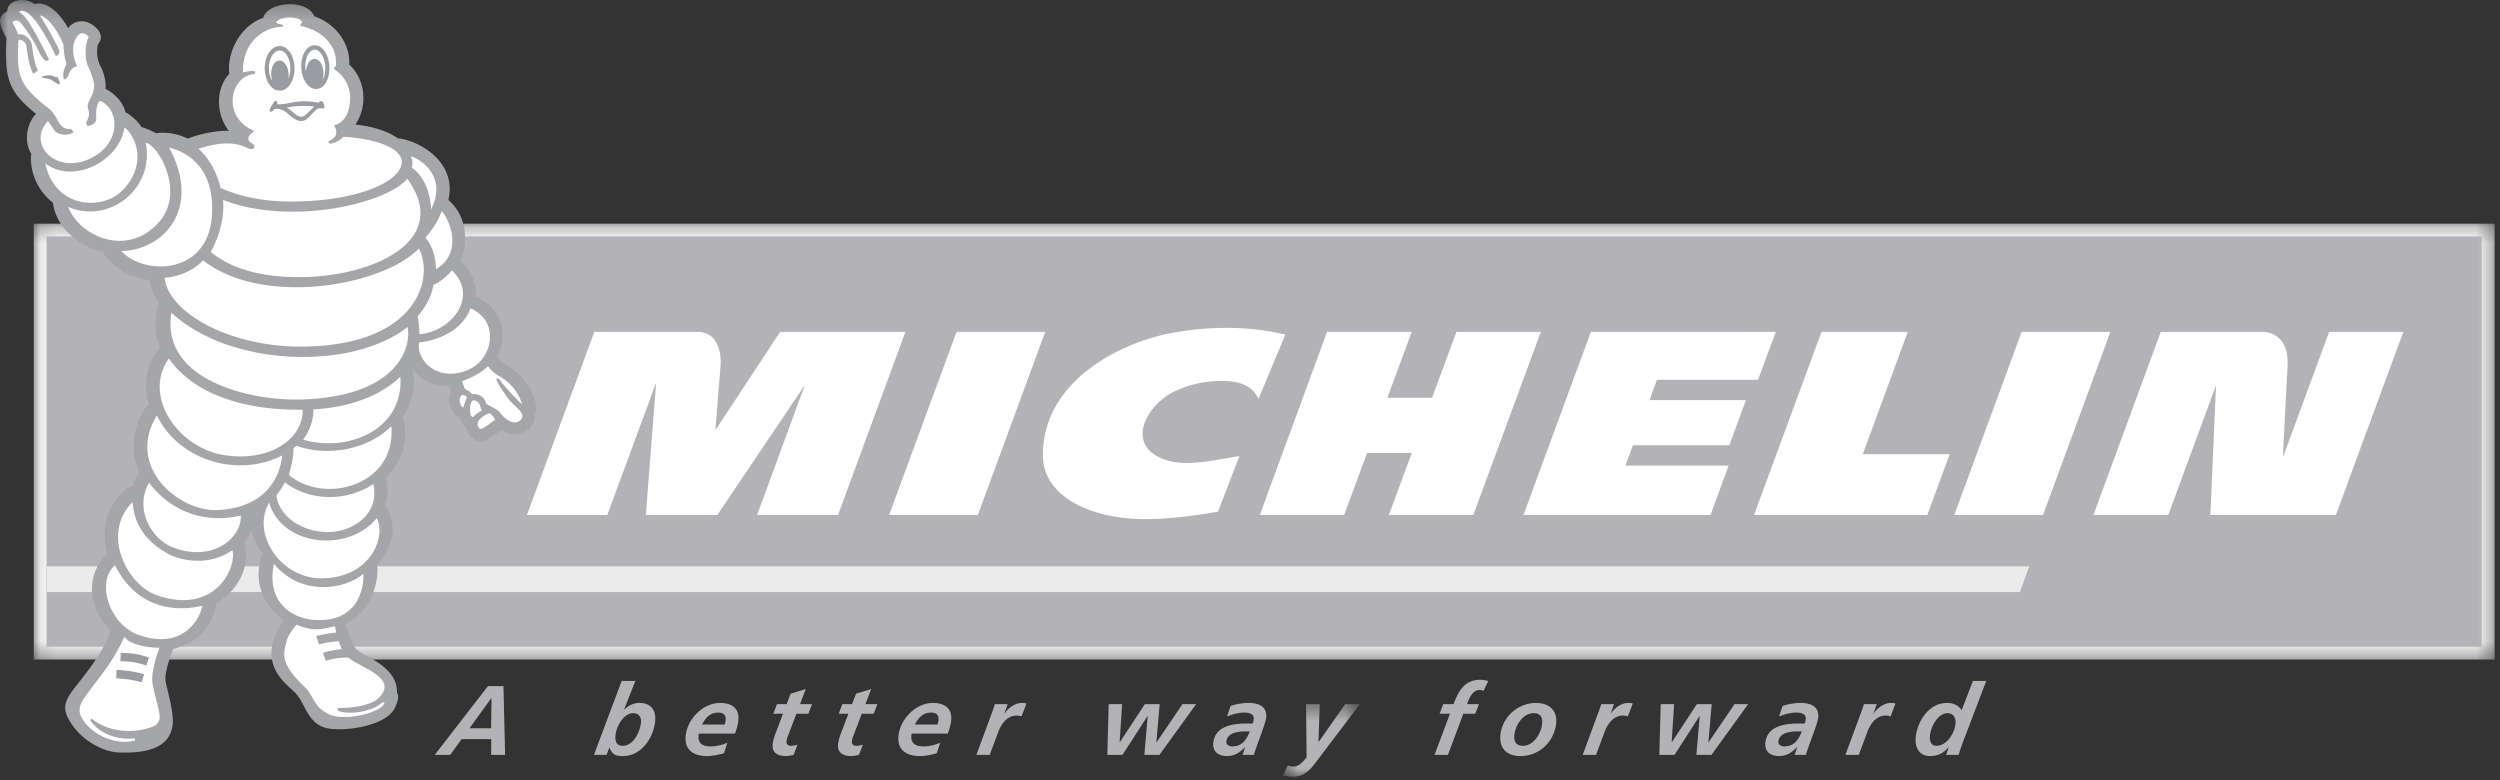 <svg width="157" height="49" xmlns="http://www.w3.org/2000/svg" xmlns:xlink="http://www.w3.org/1999/xlink"><rect width="100%" height="100%" fill="#333333" stroke="none"/><defs><path id="a" d="M.58.44H5.4V5H.58z"/><path id="c" d="M.119.266h154.543V27.64H.119z"/><path id="e" d="M0 49h156.662V.219H0z"/></defs><g fill="none" fill-rule="evenodd"><path d="M29.485 45.735h1.355l.027-1.88h-.024l-1.358 1.88zm1.16-2.648h.973l.102 4.32h-.877l.008-.99h-1.863l-.716.99H27.3l3.345-4.32z" fill="#B3B3B7"/><g transform="translate(0 -.22)"><path d="M40.243 45.69c.063-.392-.092-.682-.48-.682-.572 0-1.009.744-1.098 1.3-.067.407.022.748.431.748.702 0 1.066-.865 1.147-1.366m-1.203-2.706h.86l-.699 1.769-.002.013.016-.013h-.007l.012.013c.243-.227.557-.401.928-.401.801 0 1.098.538.978 1.293-.16.996-.888 2.043-2.009 2.043-.458 0-.65-.08-.844-.526h-.01l-.173.452h-.79M45.51 45.72c.024-.073.042-.143.054-.217.054-.34-.096-.533-.447-.533-.521 0-.796.311-1.03.75h1.423zm-1.626.57c-.097.586.189.803.766.803a2.65 2.65 0 001.027-.228l-.211.657c-.342.098-.712.178-1.06.178-.925 0-1.48-.445-1.33-1.392.16-.99 1.092-1.943 2.152-1.943.794 0 1.257.401 1.127 1.212a3.627 3.627 0 01-.198.712h-2.273zM48.794 44.44h.607l.25-.657.952-.291-.36.948h.75l-.226.604h-.754l-.53 1.395a1.338 1.338 0 00-.087.308c-.033.193.082.309.27.309.15 0 .305-.031.42-.074l-.249.645c-.149.03-.319.074-.463.074-.57 0-.936-.224-.839-.836.04-.248.13-.488.228-.743l.411-1.078h-.609M52.9 44.44h.609l.25-.657.95-.291-.36.948h.752l-.23.604h-.752l-.531 1.395a1.396 1.396 0 00-.085.308c-.032.193.08.309.268.309.152 0 .306-.031.42-.074l-.25.645c-.146.03-.316.074-.461.074-.57 0-.935-.224-.837-.836.039-.248.128-.488.225-.743l.412-1.078h-.61M58.876 45.72c.023-.073.042-.143.055-.217.053-.34-.098-.533-.45-.533-.519 0-.794.311-1.028.75h1.423zm-1.627.57c-.097.586.19.803.768.803.342 0 .69-.086 1.026-.228l-.212.657c-.343.098-.713.178-1.058.178-.927 0-1.483-.445-1.332-1.392.162-.99 1.091-1.943 2.152-1.943.795 0 1.258.401 1.127 1.212-.038.243-.11.477-.197.712H57.25zM62.337 44.867c.047-.136.094-.28.143-.427h.801l-.21.6h.014c.205-.347.674-.675 1.062-.675.107 0 .216.006.315.032l-.308.81a.99.99 0 00-.309-.05c-.596 0-.969.524-1.158 1.04l-.533 1.43h-.838M69.626 44.44h.84l-.153 2.394h.011l1.572-2.394h.932l-.208 2.394h.014l1.625-2.394h.858l-2.304 3.187h-.948l.211-2.438h-.013l-1.57 2.438h-.953M77.387 47.093c.628 0 .89-.426 1.104-.94h-.295c-.406 0-1.095.07-1.181.606-.036.223.159.334.372.334m.812.044h-.01c-.346.36-.668.563-1.132.563-.583 0-.946-.32-.851-.91.17-1.052 1.373-1.133 2.162-1.133h.297a.998.998 0 00.068-.27c.05-.322-.284-.417-.58-.417-.37 0-.743.095-1.097.248l.224-.662a3.573 3.573 0 011.128-.192c.646 0 1.216.235 1.097.984-.07.427-.59 1.677-.763 2.278h-.708" fill="#B3B3B7"/><g transform="translate(80 44)"><mask id="b" fill="#fff"><use xlink:href="#a"/></mask><path d="M2.88.44L2.8 2.81h.012L4.478.44H5.4L2.62 4.11c-.324.433-.719.89-1.428.89C.98 5 .777 4.97.58 4.915l.29-.632a.857.857 0 00.36.075c.25 0 .458-.125.825-.576L2.02.44" fill="#B3B3B7" mask="url(#b)"/></g><path d="M91.057 45.044h-.652l.229-.604h.652c.299-.812.69-1.53 1.667-1.53.196 0 .376.036.509.08l-.294.618a.546.546 0 00-.25-.056c-.464 0-.656.554-.792.888h.75l-.227.604h-.753l-.965 2.582h-.841M96.833 45.769c.065-.413-.02-.761-.518-.761-.666 0-1.114.724-1.205 1.3-.067.42.055.748.536.748.655 0 1.1-.741 1.187-1.287m.88-.006c-.182 1.12-1.098 1.938-2.235 1.938-.918 0-1.38-.557-1.236-1.454.17-1.066 1.13-1.882 2.214-1.882.872 0 1.397.518 1.256 1.398M100.412 44.867c.048-.136.097-.28.145-.427h.802l-.21.6h.013c.206-.347.673-.675 1.062-.675.105 0 .217.006.316.032l-.308.81a.999.999 0 00-.31-.05c-.598 0-.97.524-1.159 1.04l-.53 1.43h-.839M104.293 44.44h.841l-.154 2.394h.012l1.571-2.394h.933l-.209 2.394h.014l1.626-2.394h.857l-2.304 3.187h-.948l.211-2.438h-.013l-1.57 2.438h-.954M112.054 47.093c.628 0 .89-.426 1.104-.94h-.295c-.41 0-1.095.07-1.181.606-.036.223.159.334.372.334m.813.044h-.012c-.345.36-.666.563-1.131.563-.581 0-.944-.32-.85-.91.169-1.052 1.372-1.133 2.16-1.133h.297a.964.964 0 00.069-.27c.05-.322-.284-.417-.578-.417-.371 0-.744.095-1.1.248l.225-.662a3.578 3.578 0 011.128-.192c.646 0 1.215.235 1.098.984-.07.427-.59 1.677-.764 2.278h-.708M116.912 44.867c.048-.136.097-.28.145-.427h.802l-.21.6h.013c.206-.347.673-.675 1.062-.675.105 0 .217.006.313.032l-.305.81a.999.999 0 00-.31-.05c-.598 0-.969.524-1.157 1.04l-.533 1.43h-.84M121.215 46.301c-.053.321-.021.755.393.755.613 0 1.09-.705 1.186-1.293.06-.37-.061-.755-.487-.755-.603 0-1.014.816-1.092 1.293m3.522-3.317l-1.502 3.935c-.093.274-.187.547-.233.707h-.784l.158-.47h-.014c-.305.345-.65.544-1.139.544-.767 0-1.01-.63-.899-1.324.155-.953.852-2.012 1.948-2.012.415 0 .708.155.923.452l.704-1.832" fill="#B3B3B7"/><g transform="translate(2 14)"><mask id="d" fill="#fff"><use xlink:href="#c"/></mask><path fill="#FFF" mask="url(#d)" d="M153.858.266H.118V27.64h154.545V.266"/></g><mask id="f" fill="#fff"><use xlink:href="#e"/></mask><path fill="#B3B3B7" mask="url(#f)" d="M2.926 40.833h152.932V15.071H2.926z"/><path fill="#ECEBEB" mask="url(#f)" d="M127.439 35.786H2.932V37.4h123.916"/><path d="M48.993 21.063l-4.067 6.175s.258-3.231.323-4.01c.05-.594-.024-2.165-1.468-2.165h-6.457l-4.233 11.5h5.048l3.067-8.32-.647 8.32h4.487l5.503-8.173-3.003 8.173h5.081l4.233-11.5M76.493 32.348c-.247.042-2.177.413-4.203.47-3.614.099-6.766-1.348-6.795-3.957-.049-4.524 4.525-7.001 7.9-7.693 1.51-.309 4.421-.649 7.323.067l-1.686 4.04c-.48-1.1-1.727-1.121-2.236-1.131a6.833 6.833 0 00-3.002.642c-1.703.781-3.19 3.286-.777 4.25 1.337.536 3.041.11 4.816-.172M128.302 32.563h-5.573l4.23-11.5h5.573M61.407 32.563h-5.572l4.236-11.5h5.568M91.465 21.063l-1.534 4.14h-2.802l1.523-4.14h-5.314l-4.223 11.5h5.295l1.445-3.897h2.807l-1.442 3.898h5.302l4.243-11.501M116.983 28.742l2.824-7.68h-5.415l-4.24 11.502h10.883l1.406-3.822M146.268 21.063l-2.905 7.892c.039-.795.199-3.933.295-5.743.04-.744-.12-1.313-.477-1.69a1.522 1.522 0 00-1.012-.46h-6.473l-4.228 11.502h4.697l3-8.146-.353 8.146h7.882l4.233-11.501M102.074 29.458l.477-1.277h6.051l1.04-2.832h-6.052l.462-1.276h6.35l1.12-3.01H99.906l-4.233 11.5h11.747l1.137-3.105" fill="#FFF" mask="url(#f)"/><path d="M33.562 26.298c.318-.48-.042-1.485-.743-2.319-.656-.777-1.517-.988-1.573-1.372.834-1.723-.065-3.213-1.366-3.776.049-.815-.274-1.629-.95-2.236.31-.656.652-2.598-.773-3.813.566-2.4-1.861-3.754-3.172-3.875-.634-.447-1.551-.746-2.663-.865.81-1.214.602-2.87-.385-3.76.057-1.326-.844-2.572-2.202-3.04-.447-1.11-2.918-.933-3.203.093-1.426.513-2.282 2.113-2.135 3.524-.875.931-.835 2.546-.03 3.576-.757-.02-1.813.185-2.568.488-.014-.004-.034-.012-.032-.01a3.498 3.498 0 00-1.973-.328 4.136 4.136 0 00-.904-.382 3.003 3.003 0 00-1.008-.936C7.722 6.6 7.145 6.06 6.626 5.8c.053-.498-.146-1.125-.31-1.412-.301-.526-.228-1.307-.14-1.42.345-.428.045-.82-.11-.972-.783-.77-1.557-.364-1.786-.007C3.535.66 2.679.303 2.168.48 1.502-.043.438.28.457.918c-.437.303-.736.45-.054 1.694-.135 2.596.15 3.37 1.862 4.764-.532.51-.818 1.666-.302 2.5-.136 1.244.526 2.44 1.359 3.072.237 1.79 1.972 2.85 3.112 3.086a4.05 4.05 0 002.963 1.774c.063.5.255.984.566 1.442-.281 1.024-.253 1.974.08 2.831-.797.87-1.08 2.143-.7 3.485-.935 1.111-1.255 2.865-.597 4.328-.005.008-.3.43-.391.796-.664.321-1.273 1.044-1.611 1.91-.274.716-.17 1.665-.008 2.416-1.015.855-1.614 3.02.224 4.774-.4 1.241-1.256 2.334-2.275 3.632-.72.922-.848 1.418-.011 2.508.65.851 1.815 1.505 2.773 1.543 1.888.075 3.185-.337 3.39-1.68.123-.798-.396-2.425-.441-2.817-.043-.395.105-1.016.484-2.007 1.694-.39 2.594-1.648 2.697-2.876 1.289-.717 2.177-2.178 1.774-3.8.229-.296.304-.472.442-.905 0 .716.48 1.193.709 1.61-.747 1.812.237 3.463 1.335 4.173-1.893 2.683.15 3.981.696 4.547.643.664.735 1.794 1.804 2.176.922.332 3.894.015 4.472-1.242.146-.32.282-.68.123-.92.023-.9-.556-1.557-1.571-2.135-1.135-.652-1.114-.47-1.66-2.195 1.769-.854 2.082-2.874 1.993-3.67 1.24-1.537 1.162-2.85.483-3.766a2.72 2.72 0 00.028-1.729c1.015-.968 1.51-2.365 1.096-3.845.617-.91.842-1.936.589-3.052.536.81 1.365 1.141 2.314 1.11.006.022.082.287.129.41-.274.514-.15 1.131.574 1.663.066.24.197.43.384.56-.011.245.605 1.258 1.346.715l.87-.556c.625.568 2.209.117 2.055-.944" fill="#A4A6AA" mask="url(#f)"/><path d="M26.353 21.211c1.969-.169 3.76-2.349 2.02-4.016-.244.347-.804.782-1.152.915-.128.84-.628 1.566-.992 1.967.07.3.124 1.084.124 1.134" fill="#FFF" mask="url(#f)"/><path d="M29.549 19.583c-.48 1.27-1.767 1.965-3.226 2.147-.217 1.042 1.123 2.591 3.145 1.685 1.434-.644 1.988-2.98.081-3.832M28.97 25.064c-.176.19-.125.607.123.765.008-.03.122-.47.236-.641-.13-.165-.292-.198-.358-.124M30.255 25.997c-.129-.232-.059-.497-.427-.63-.382-.137-.409 1.087-.11 1.043.125-.15.3-.285.537-.413M30.77 26.17c-.513.154-.922.545-.726.874.096.15.156.146.474-.05.202-.126.51-.376.572-.42-.104-.225-.32-.405-.32-.405M31.27 23.797a2.164 2.164 0 01-.625-.586c-.393.436-1.282.843-1.62.936.01.042.127.438.182.517a.973.973 0 01.445.32.748.748 0 01.883.597c.236.158.694.33.837.518.629.815 1.099.67 1.239.562.55-.429-.203-.802-.625-1.32-.184-.229-.83-1.134-.802-1.322.012-.084.156-.028.254.136.058.1.918 1.088 1.347 1.452-.377-1.294-1.514-1.81-1.514-1.81M19.001 21.986c7.383-.071 8.25-4.47 7.3-6.158-2.264 2.36-9.82 3.678-13.542.744-.725.746-1.612 1.007-2.426 1.102.255 2.214 4.171 4.355 8.668 4.312" fill="#FFF" mask="url(#f)"/><path d="M14.007 12.775c.133 1.413-.485 2.78-.778 3.265.667.526 2.091 1.53 5.296 1.582 4.806.075 9.919-2.27 7.048-6.18-1.283 1.574-7.357 2.983-11.566 1.333M7.632 12.235c1.127-1.085 1.224-2.466.672-3.427a2.103 2.103 0 00-.487-.59c-.29 2.064-3.138 3.616-4.972 2.274.635 2.864 3.564 2.92 4.787 1.743" fill="#FFF" mask="url(#f)"/><path d="M9.976 14.18c1.687-1.89-.022-4.84-.826-5 .588 2.886-2.31 5.142-4.86 4.034.613 1.751 3.636 3.258 5.686.966" fill="#FFF" mask="url(#f)"/><path d="M7.608 15.985c1.51 1.58 5.449 1.469 5.699-2.194.169-2.453-.914-3.838-2.69-4.307 2.079 3.83-.337 6.463-3.01 6.5M10.762 19.86c-.696 4.205 4.893 5.566 8.239 5.448 5.613-.2 6.86-2.941 6.603-4.551-3.58 2.784-11.22 2.477-14.842-.897" fill="#FFF" mask="url(#f)"/><path d="M13.634 28.712c2.969.682 5.415-.762 5.375-2.762-1.463.022-6.171-.056-8.405-3.213-1.56 2.161.247 5.22 3.03 5.975" fill="#FFF" mask="url(#f)"/><path d="M17.726 28.82c-2.727 1.402-6.441.389-7.878-2.505-1.977 3.212 1.387 6.06 3.825 5.936 3.033-.156 3.92-2.081 4.053-3.431" fill="#FFF" mask="url(#f)"/><path d="M9.36 30.538c-.967 1.704.212 3.554 1.463 4.045 2.64 1.03 4.415-.724 4.294-1.99-2.144.52-4.312-.155-5.757-2.055M7.218 35.715C6.01 36.78 6.861 39.452 8.724 40.1c2.655.925 3.786-.852 3.986-1.84-.708.171-3.8.801-5.492-2.544" fill="#FFF" mask="url(#f)"/><path d="M10.66 35.052c-1.389-.717-2.226-1.78-2.337-3.299-1.999 2.004-.336 5.201 1.523 5.848 3.733 1.296 5.055-1.852 4.747-2.829-1.476 1.044-3.248.632-3.933.28M24.048 44.308l.102.074c-.28.625-2.532 1.137-3.447.712-1.083-.503-.913-1.113-1.599-1.765-1.531-1.447-1.32-2.051-1.102-2.859.101-.366.297-.605.606-1.017 1.018.412 1.507.329 2.424.09.014.076.069.311.086.398-.692.072-1.264.216-1.264.216l.173.527s.586-.151 1.24-.202c0 0 .139.394.196.508-.615.042-1.179.225-1.179.225l.17.503s.805-.256 1.438-.196c.612.592 3.157 1.229 1.924 2.5-.493.505-1.701.681-2.581.653l-.054.133c.179.246 1.937.332 2.867-.5M22.813 36.27c-.583.466-1.504.85-2.63.815-1.272-.04-2.194-.558-2.983-1.444-.47 2.312 1.016 3.435 2.634 3.515 2.975.144 3.035-2.555 2.979-2.885" fill="#FFF" mask="url(#f)"/><path d="M20.142 36.538c3.14.017 4.129-2.63 3.519-3.776-1.793 2.203-5.976 1.76-6.756-.97-1.142 1.898.682 4.733 3.237 4.746" fill="#FFF" mask="url(#f)"/><path d="M20.562 33.634c1.567.013 3.299-1.117 2.887-3.016-1.773 1.157-4.053 1.045-5.561-.102a5.21 5.21 0 01-.53.821c.199 1.42 1.719 2.285 3.204 2.297" fill="#FFF" mask="url(#f)"/><path d="M18.617 28.212a3.914 3.914 0 01-.186.155c.01.496-.14 1.212-.294 1.672 2.17 1.867 6.742.738 6.441-3.05-1.566 1.535-4.096 1.901-5.96 1.223" fill="#FFF" mask="url(#f)"/><path d="M19.682 25.931c.017.693-.258 1.366-.642 1.902 2.834.821 6.328-.632 6.102-3.961-.857.864-2.621 1.901-5.46 2.059M5.595 10.208c2.073-.937 1.927-3.149.677-3.658-.273.258-.24.958-.224 1.107.03.351-.5.54-.577.442-.186-.233.259-.467.073-.994-.178-.504.365-.758.365-1.51 0-.434-.37-1.166-.42-1.306-.17-.45-.16-1.328.085-1.755-.182-.17-.476-.42-.753.006-.372.572-.24 1.285.024 1.838-.036.018-.374.006-.565.613-.003.01-.154.203-.154.203L4 5.198c-.091-.437.06-.709.175-.965-.034-.1-.166-.535-.193-1.217-.353-.889-1.017-1.77-1.474-1.824.39.568 1.1 1.917 1.176 2.102.156.38-.18.445-.18.445C2.98 2.624 2.39 1.65 1.939 1.2 1.638.898 1.302.8 1.19.993c.135.046.3.207.43.365.48.59 1.458 2.6 1.458 2.6s-.075.1-.17.086c-.157-.025-.358-.315-.597-.863-.256-.499-.738-1.212-.996-1.509-.217-.246-.404-.164-.538-.055.14.247.288.536.357.764.356-.093.814.293.864.641.052.35.174 1.301.396 1.627-.083.045-.292.2-.292.2-.242-.299-.411-1.379-.448-1.767-.01-.095-.127-.294-.361-.357-.113-.03-.136.043-.14.125-.098 2.172.033 2.72 1.96 4.225.125.098.342.373.485.662.14.287.384.637.847.577l.184.187c-.418.336-1.032.131-1.181-.059-.114-.15-.432-.62-.432-.62-1.343 1.421.453 3.35 2.578 2.386M7.816 40.206c-.82 1.766-1.553 2.481-2.48 3.781-.553.776-.348 1.151.028 1.651.754.916 2.112 1.371 3.115 1.084l-.006-.133c-1.202.12-2.262-.33-2.815-1.149l.095-.087c1.405 1.107 3.259.8 3.97.437.196-.099.33-.368.304-.61-.065-.583-.395-1.564-.46-2.117-.052-.453.112-1.24.448-2.168-.568.012-1.857-.14-2.2-.689M25.855 10.746c1.008.678 1.189 2.053 1.219 2.622.988-1.937-.494-3.094-1.276-3.335.134.26.123.648.057.713M27.384 17.12c1.881-1.125.65-3.439.346-3.632-.075.239-.318.848-1.006 1.66.408.49.639 1.186.66 1.973M13.856 12.022c1.365.614 2.875.85 4.368.854 4.004.01 6.78-1.145 6.996-2.343.177-.998-1.656-1.61-3.65-1.723a1.427 1.427 0 01-.785.428c-.145.01-.24-.1-.078-.184.3-.156.595-.416.272-.971.213-.035.944-.301 1.004-1.56.047-1-.487-1.617-.932-1.905 0 0-.174-.19.044-.218.112-1.21-.708-2.236-2.232-2.548l.012-.128c.059-.005.09-.068.08-.127-.053-.301-1.156-.424-1.592-.02-.095.087.216.177.303.18.11.005.189.153.03.15-.872-.015-2.496.756-2.433 2.862.054-.002.508-.135.689-.084.123.035.08.186-.018.193-1.441.11-2.04 2.635-.047 3.53 0 0 .1.058-.027.139-.235.152-.418.454-.06.658.129.074.228.168.17.288-.062.118-.261.11-.458.012-.99-.494-2.15-.231-3.05.059.667.57 1.156 1.499 1.394 2.458" fill="#FFF" mask="url(#f)"/><path d="M3.742 5.513c-.043.043-.34-.154-.515-.278-.282-.129-.583-.08-.593-.169-.008-.055.25-.12.484-.12.17.007.333.135.503.124.058.115.18.383.121.443M8.899 43.066a6.984 6.984 0 00-1.597-.244l.015-.53c.46.013 1.176.102 1.737.27M9.197 42.012c-.716-.214-.852-.237-1.637-.269l.024-.528c.829.035 1.011.066 1.77.292M19.098 7.501c-.422.217-.68-.334-1.093-.517.382-.096 1.147-.17 1.733-.066-.137.108-.52.521-.64.583m1.076-.936a.397.397 0 00-.178.102c-1.388-.25-1.823.127-2.57.106.01-.093-.021-.223-.143-.209-.045.005-.101.105-.125.138-.195.29-.27.45-.195.516.08.072.18-.045.283-.16.123-.016.407-.006.675.175.232.155.709.756 1.208.545.347-.16.678-.756.93-.756.126 0 .278.017.304.002.056-.032-.057-.492-.19-.459M19.698 3.064c-.492.056-.83.694-.774 1.455.032.466.213.883.483 1.115a.67.67 0 00.495.174c.493-.04.835-.683.781-1.459-.037-.477-.217-.896-.49-1.122a.65.65 0 00-.495-.163" fill="#999CA0" mask="url(#f)"/><path d="M20.255 5.218c0 .006 0 .013.002.013s.003 0 .008-.004c.12-.218.183-.527.161-.86-.03-.39-.177-.745-.39-.92a.39.39 0 00-.308-.106c-.338.037-.59.566-.547 1.156a2.5 2.5 0 00.017.16c.003.007.006.01.012.01.005 0 .008-.006.011-.019.038-.4.247-.715.51-.729.303-.019.565.362.582.853.005.16-.017.313-.058.446" fill="#FFF" mask="url(#f)"/><path d="M17.504 3.115c-.52.047-.905.69-.877 1.465.016.467.185.889.452 1.133a.716.716 0 00.531.2c.524-.034.911-.681.883-1.47-.015-.476-.186-.902-.456-1.14a.696.696 0 00-.533-.188" fill="#999CA0" mask="url(#f)"/><path d="M18.113 5.117l.006.009c.002 0 .006-.003.01-.008.072-.192.113-.423.104-.665-.012-.39-.152-.75-.363-.936a.47.47 0 00-.344-.126c-.37.035-.663.574-.64 1.177.01.276.088.5.178.667.006.01.014.015.017.013.005-.002.008-.006.008-.013a1.216 1.216 0 01-.057-.327c-.023-.478.203-.877.509-.886.3-.012.563.37.584.857.005.082 0 .162-.012.238" fill="#FFF" mask="url(#f)"/></g></g></svg>
